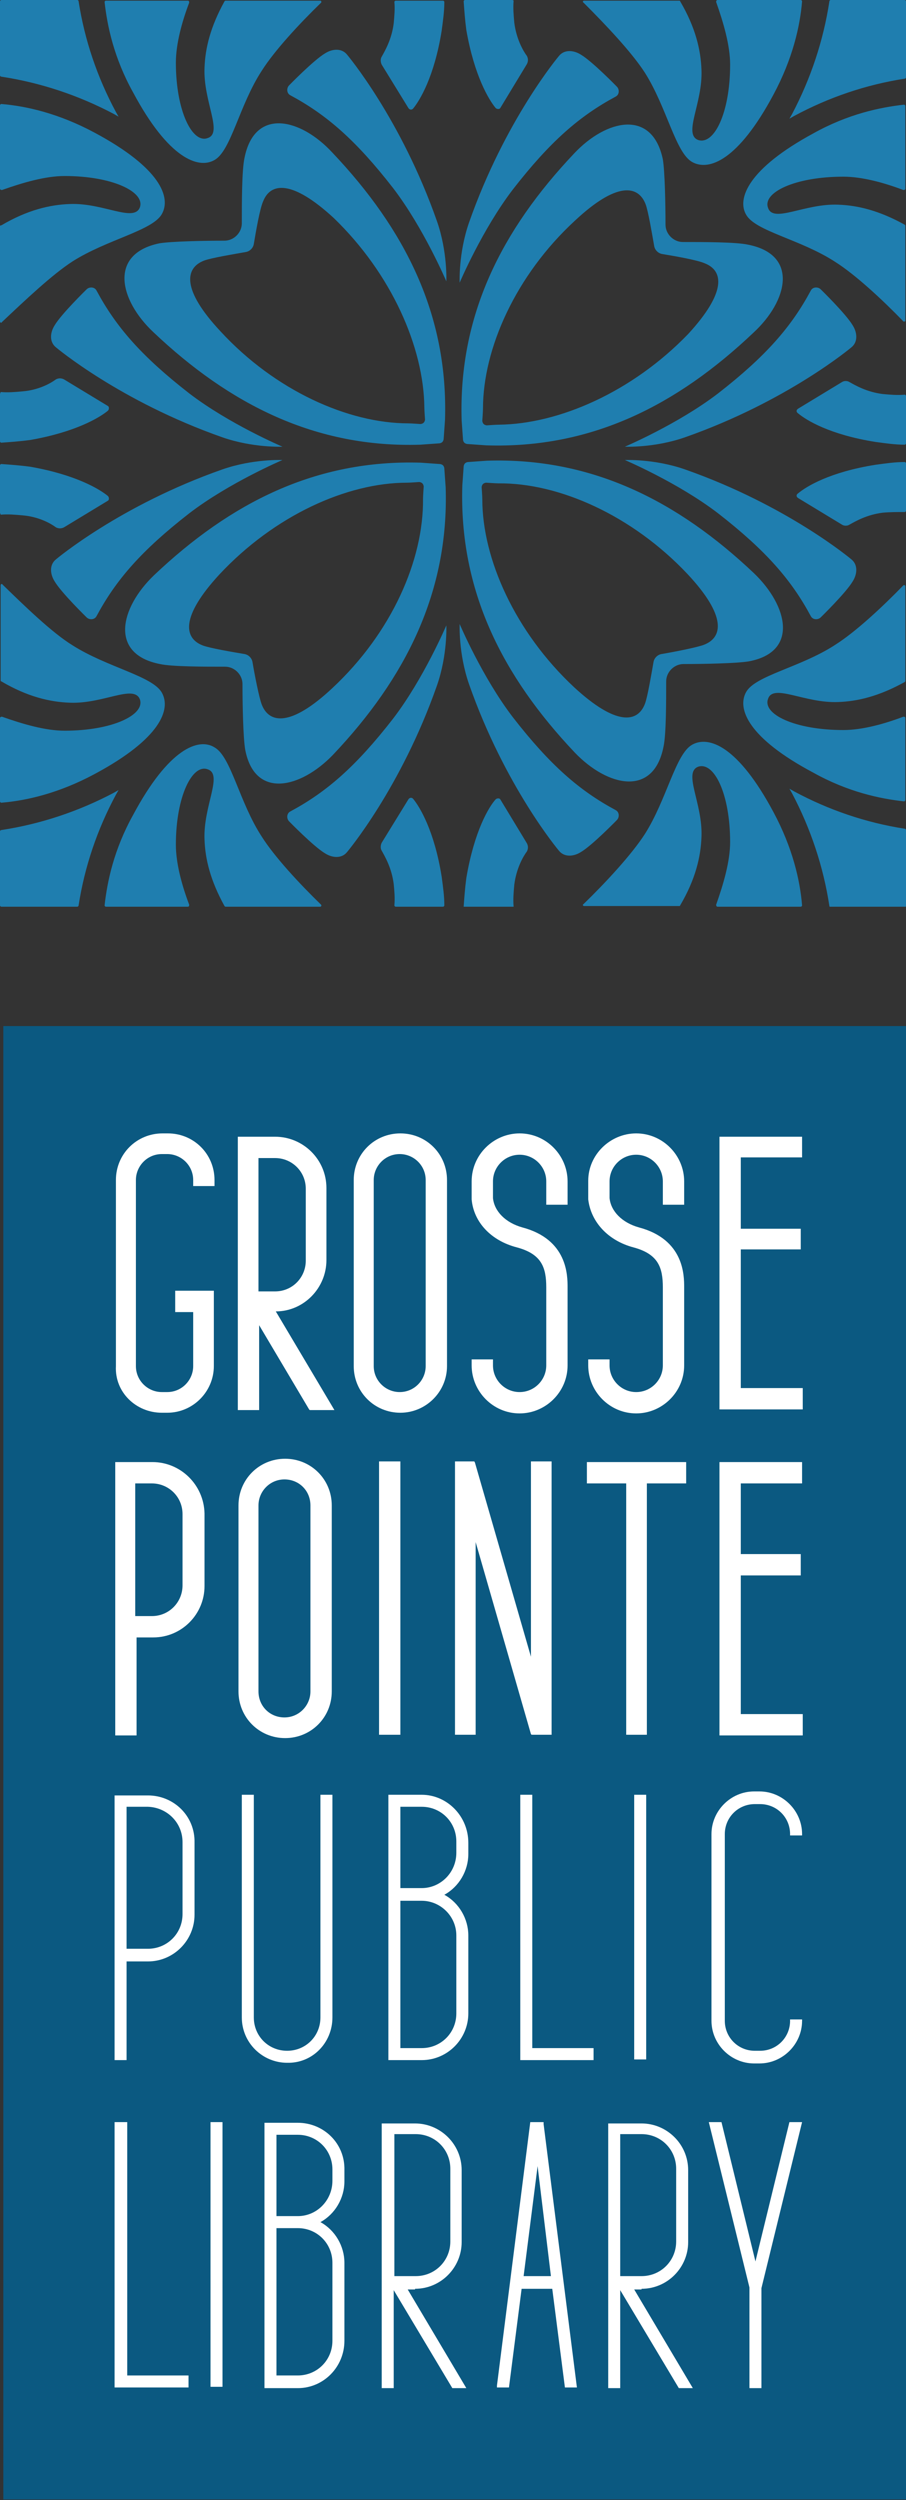 <?xml version="1.0" encoding="utf-8"?>
<!-- Generator: Adobe Illustrator 22.0.1, SVG Export Plug-In . SVG Version: 6.00 Build 0)  -->
<svg version="1.1" id="Layer_1" xmlns="http://www.w3.org/2000/svg" xmlns:xlink="http://www.w3.org/1999/xlink" x="0px" y="0px"
	 viewBox="0 0 136 375" style="enable-background:new 0 0 136 375;" xml:space="preserve">
<rect x="0" y="0" width="136" height="375" fill="#333333" stroke="none"/>
<style type="text/css">
	.st0{clip-path:url(#SVGID_2_);}
	.st1{clip-path:url(#SVGID_4_);fill:#0B5981;}
	.st2{clip-path:url(#SVGID_4_);}
	.st3{clip-path:url(#SVGID_6_);fill:#FFFFFF;}
	.st4{clip-path:url(#SVGID_6_);fill:#1F7EAF;}
	.st5{clip-path:url(#SVGID_8_);}
	.st6{clip-path:url(#SVGID_10_);fill:#1F7EAF;}
</style>
<g>
	<defs>
		<rect id="SVGID_1_" x="-2" y="147" width="142" height="232"/>
	</defs>
	<clipPath id="SVGID_2_">
		<use xlink:href="#SVGID_1_"  style="overflow:visible;"/>
	</clipPath>
	<g id="HEX_Vertical_1_" class="st0">
		<g>
			<defs>
				<rect id="SVGID_3_" x="0.5" y="1.5" width="136" height="373.4"/>
			</defs>
			<clipPath id="SVGID_4_">
				<use xlink:href="#SVGID_3_"  style="overflow:visible;"/>
			</clipPath>
			<rect x="0.5" y="153.9" class="st1" width="136" height="221"/>
			<g class="st2">
				<defs>
					<rect id="SVGID_5_" x="0.5" y="1.5" width="136" height="373.4"/>
				</defs>
				<clipPath id="SVGID_6_">
					<use xlink:href="#SVGID_5_"  style="overflow:visible;"/>
				</clipPath>
				<path class="st3" d="M24.3,211.9h0.8c3.9,0,7-3.2,7-7v-11.3h-5.8v3.2h2.7v8.1c0,2.1-1.7,3.9-3.9,3.9h-0.8
					c-2.1,0-3.9-1.7-3.9-3.9V177c0-2.1,1.7-3.9,3.9-3.9h0.8c2.1,0,3.9,1.7,3.9,3.9v0.9h3.2V177c0-3.9-3.1-7-7-7h-0.8
					c-3.9,0-7,3.1-7,7v27.9C17.2,208.8,20.4,211.9,24.3,211.9"/>
				<path class="st3" d="M67.1,204.9V177c0-3.9-3.1-7-7-7c-3.9,0-7,3.1-7,7v27.9c0,3.9,3.1,7,7,7C63.9,211.9,67.1,208.8,67.1,204.9
					 M63.9,204.9c0,2.1-1.7,3.9-3.9,3.9c-2.1,0-3.9-1.7-3.9-3.9V177c0-2.1,1.7-3.9,3.9-3.9c2.1,0,3.9,1.7,3.9,3.9V204.9z"/>
				<path class="st3" d="M42.8,260.7c3.9,0,7-3.1,7-7v-27.9c0-3.9-3.1-7-7-7c-3.9,0-7,3.1-7,7v27.9
					C35.8,257.6,38.9,260.7,42.8,260.7 M46.6,253.7c0,2.1-1.7,3.9-3.9,3.9s-3.9-1.7-3.9-3.9v-27.9c0-2.1,1.7-3.9,3.9-3.9
					s3.9,1.7,3.9,3.9V253.7z"/>
				<polygon class="st3" points="111.2,236.3 120.2,236.3 120.2,233.1 111.2,233.1 111.2,222.5 120.4,222.5 120.4,219.3 108,219.3 
					108,260.3 120.5,260.3 120.5,257.1 111.2,257.1 				"/>
				<polygon class="st3" points="111.2,208.2 111.2,187.4 120.2,187.4 120.2,184.3 111.2,184.3 111.2,173.6 120.4,173.6 
					120.4,170.5 108,170.5 108,211.4 120.5,211.4 120.5,208.2 				"/>
				<path class="st3" d="M77.6,187.1c3.7,1,4.4,3,4.4,6v11.7c0,2.2-1.8,4-4,4c-2.2,0-4-1.8-4-4v-0.9h-3.2v0.9c0,3.9,3.2,7.2,7.2,7.2
					c3.9,0,7.2-3.2,7.2-7.2v-11.7c0-1.8,0-7.2-6.8-9c-2.5-0.7-4.2-2.4-4.4-4.4c0-0.4,0-1.7,0-2.5c0-2.2,1.8-4,4-4c2.2,0,4,1.8,4,4
					v3.5h3.2v-3.5c0-3.9-3.2-7.2-7.2-7.2c-3.9,0-7.2,3.2-7.2,7.2c0,0.6,0,2.1,0,2.7C71.1,183.3,73.7,186.1,77.6,187.1"/>
				<path class="st3" d="M95.1,187.1c3.7,1,4.4,3,4.4,6v11.7c0,2.2-1.8,4-4,4c-2.2,0-4-1.8-4-4v-0.9h-3.2v0.9c0,3.9,3.2,7.2,7.2,7.2
					c3.9,0,7.2-3.2,7.2-7.2v-11.7c0-1.8,0-7.2-6.8-9c-2.5-0.7-4.2-2.4-4.4-4.4c0-0.4,0-1.7,0-2.5c0-2.2,1.8-4,4-4c2.2,0,4,1.8,4,4
					v3.5h3.2v-3.5c0-3.9-3.2-7.2-7.2-7.2c-3.9,0-7.2,3.2-7.2,7.1c0,0.6,0,2.1,0,2.8C88.7,183.3,91.3,186.1,95.1,187.1"/>
				<path class="st3" d="M38.8,198.6l7.6,12.8l0.1,0.1l3.7,0l-8.8-14.8c4.2,0,7.6-3.5,7.6-7.7v-10.8c0-4.3-3.5-7.7-7.7-7.7h-5.6v41
					h3.2V198.6z M38.8,173.7h2.5c2.5,0,4.6,2,4.6,4.6v10.8c0,2.5-2,4.6-4.6,4.6h-2.5V173.7z"/>
				<rect x="56.9" y="219.2" class="st3" width="3.2" height="41"/>
				<path class="st3" d="M22.9,219.3h-5.6v41h3.2v-14.7h2.5c4.3,0,7.7-3.5,7.7-7.7V227C30.6,222.7,27.1,219.3,22.9,219.3
					 M27.4,237.8c0,2.5-2,4.6-4.6,4.6h-2.5v-19.9h2.5c2.5,0,4.6,2,4.6,4.6V237.8z"/>
				<polygon class="st3" points="94,260.2 97.1,260.2 97.1,222.5 103,222.5 103,219.3 88.1,219.3 88.1,222.5 94,222.5 				"/>
				<polygon class="st3" points="79.8,260.2 82.8,260.2 82.8,219.2 79.7,219.2 79.7,248.5 71.3,219.4 71.2,219.2 68.3,219.2 
					68.3,260.2 71.4,260.2 71.4,231.3 79.7,260.1 				"/>
				<path class="st3" d="M63.3,269.2h-5V309h5c3.9,0,7-3.2,7-7v-11.7c0-2.5-1.4-4.9-3.6-6.1c2.2-1.2,3.6-3.6,3.6-6.1v-1.7
					C70.3,272.4,67.1,269.2,63.3,269.2 M68.5,290.3v11.7c0,2.9-2.3,5.2-5.2,5.2h-3.2v-22.1h3.2C66.1,285.1,68.5,287.4,68.5,290.3
					 M63.3,283.2h-3.2v-12.2h3.2c2.9,0,5.2,2.3,5.2,5.2v1.7C68.5,280.9,66.1,283.2,63.3,283.2"/>
				<polygon class="st3" points="79.9,269.2 78.1,269.2 78.1,309 89.1,309 89.1,307.2 79.9,307.2 				"/>
				<rect x="95.2" y="269.2" class="st3" width="1.8" height="39.7"/>
				<path class="st3" d="M22.2,269.3h-5V309h1.8v-14.8h3.2c3.9,0,7-3.2,7-7v-10.8C29.3,272.4,26.1,269.3,22.2,269.3 M27.4,276.3
					v10.8c0,2.9-2.3,5.2-5.2,5.2h-3.2v-21.3h3.2C25.1,271.1,27.4,273.4,27.4,276.3"/>
				<path class="st3" d="M49.9,302.6v-33.4h-1.8v33.4c0,2.8-2.2,5-5,5c-2.8,0-5-2.2-5-5v-33.4h-1.8v33.4c0,3.8,3.1,6.8,6.8,6.8
					C46.9,309.5,49.9,306.4,49.9,302.6"/>
				<path class="st3" d="M113.2,309.5h0.8c3.5,0,6.4-2.9,6.4-6.4v-0.2h-1.8v0.2c0,2.5-2,4.5-4.5,4.5h-0.8c-2.5,0-4.5-2-4.5-4.5v-28
					c0-2.5,2-4.5,4.5-4.5h0.8c2.5,0,4.5,2,4.5,4.5v0.2h1.8v-0.2c0-3.5-2.9-6.4-6.4-6.4h-0.8c-3.5,0-6.4,2.9-6.4,6.4v28
					C106.8,306.6,109.7,309.5,113.2,309.5"/>
				<polygon class="st3" points="19.1,318.3 17.2,318.3 17.2,358.1 28.3,358.1 28.3,356.3 19.1,356.3 				"/>
				<path class="st3" d="M44.7,318.4h-5v39.8h5c3.9,0,7-3.2,7-7.1v-11.7c0-2.5-1.4-4.9-3.6-6.1c2.2-1.2,3.6-3.6,3.6-6.1v-1.7
					C51.8,321.5,48.6,318.4,44.7,318.4 M49.9,339.4v11.7c0,2.9-2.3,5.2-5.2,5.2h-3.2v-22.1h3.2C47.6,334.2,49.9,336.5,49.9,339.4
					 M44.7,332.4h-3.2v-12.2h3.2c2.9,0,5.2,2.3,5.2,5.2v1.7C49.9,330,47.6,332.4,44.7,332.4"/>
				<rect x="31.6" y="318.3" class="st3" width="1.8" height="39.7"/>
				<path class="st3" d="M62.3,343.3c3.9,0,7-3.2,7-7v-10.8c0-3.9-3.2-7-7-7h-5v39.7h1.8v-14.7l8.8,14.7h2.1l-8.8-14.8H62.3z
					 M67.6,336.2c0,2.9-2.3,5.2-5.2,5.2h-3.2v-21.3h3.2c2.9,0,5.2,2.3,5.2,5.2V336.2z"/>
				<polygon class="st3" points="118.5,318.3 113.4,339.2 108.3,318.3 106.4,318.3 112.5,343.1 112.5,358.2 114.3,358.2 
					114.3,343.2 120.4,318.3 				"/>
				<path class="st3" d="M81.6,318.3h-2l-5,39.5l0,0.3h1.8l1.9-14.8h4.6l1.9,14.8h1.8l-5-39.5L81.6,318.3z M82.7,341.4h-4.1
					l2.1-16.5L82.7,341.4z"/>
				<path class="st3" d="M96.3,343.3c3.9,0,7-3.2,7-7v-10.8c0-3.9-3.2-7-7-7h-5v39.7h1.8v-14.7l8.8,14.7h2.1l-8.8-14.8H96.3z
					 M101.5,336.2c0,2.9-2.3,5.2-5.2,5.2h-3.2v-21.3h3.2c2.9,0,5.2,2.3,5.2,5.2V336.2z"/>
				<path class="st4" d="M37.2,25.2c-0.4,1.8-0.4,6.7-0.4,9.8c0,1.4-1.2,2.6-2.6,2.6c-3.1,0-8,0.1-9.8,0.4c-7.6,1.6-6,8.5-0.9,13.3
					C35,62.2,47.8,68.7,63.6,68.2l2.8-0.2c0.2,0,0.4-0.1,0.5-0.2c0,0,0,0,0,0c0,0,0,0,0,0v0c0.1-0.1,0.2-0.3,0.2-0.5l0.2-2.8
					c0.5-15.8-6-28.6-16.9-40.1C45.6,19.2,38.7,17.6,37.2,25.2 M64.2,62.5c0,0.5,0.1,1.8,0.1,1.8c0,0.2-0.1,0.4-0.2,0.5
					c-0.1,0.1-0.3,0.2-0.5,0.2c0,0-1.4-0.1-1.8-0.1c-9,0-20-4.9-28.2-13.8c-5.9-6.3-5.3-9.5-2.5-10.6c1-0.4,4.6-1,6.3-1.3
					c0.6-0.1,1.1-0.6,1.2-1.2c0.3-1.8,0.9-5.3,1.4-6.4c1.1-2.8,4.3-3.3,10.6,2.5C59.3,42.6,64.1,53.6,64.2,62.5"/>
				<path class="st4" d="M67.5,43.7c0,0-3.4-8-8-14c-5.6-7.2-10-11-15.4-13.9c-0.6-0.3-0.6-1.1-0.2-1.5c0,0,3.7-3.8,5.4-4.8
					c1.1-0.7,2.5-0.8,3.3,0.2c0,0,8,9.6,13.5,25C67.7,39.3,67.5,43.7,67.5,43.7"/>
				<path class="st4" d="M42.9,68.5c0,0-8-3.4-14-8c-7.2-5.6-11-10-13.9-15.4c-0.3-0.6-1.1-0.6-1.5-0.2c0,0-3.8,3.7-4.8,5.4
					c-0.7,1.1-0.8,2.5,0.2,3.3c0,0,9.6,8,25,13.5C38.5,68.7,42.9,68.5,42.9,68.5"/>
				<path class="st4" d="M18.3,19l-0.4-0.7c-2.8-5.2-4.7-10.8-5.6-16.6c0-0.1-0.1-0.2-0.2-0.2H0.7c-0.1,0-0.2,0.1-0.2,0.2v11.1
					c0,0.1,0.1,0.2,0.2,0.2c5.9,0.9,11.6,2.8,16.8,5.6L18.3,19z"/>
				<path class="st4" d="M32.7,25.5c2.5-1.4,3.7-8.2,7.1-13.4c1.9-3,5.6-7,8.9-10.2c0.1-0.1,0-0.3-0.1-0.3H34.4
					c-0.1,0-0.1,0-0.2,0.1c-2.1,3.8-2.9,7-3,10c-0.2,5,2.8,9.7,0.5,10.5c-2.3,0.9-4.7-4-4.7-11.3c0-2.8,0.9-6.1,2-9
					c0-0.1,0-0.3-0.2-0.3H16.5c-0.1,0-0.2,0.1-0.2,0.2c0.4,3.6,1.4,8.4,4.3,13.6C25.8,25.2,30.3,26.9,32.7,25.5"/>
				<path class="st4" d="M59.6,5c-0.3,2.4-1.3,4.1-1.8,5c-0.2,0.3-0.2,0.8,0,1.2l4,6.5c0.2,0.3,0.5,0.3,0.7,0
					c1-1.2,3.2-4.7,4.3-11.7c0.2-1.5,0.4-2.9,0.4-4.3c0-0.1-0.1-0.2-0.2-0.2H60c-0.1,0-0.2,0.1-0.2,0.2C59.8,2.8,59.7,3.9,59.6,5"/>
				<path class="st4" d="M16.7,63.1c0.2-0.2,0.2-0.6,0-0.7l-6.5-4c-0.4-0.2-0.8-0.2-1.2,0C8.1,59,6.3,60,4,60.2
					c-1.1,0.1-2.2,0.2-3.3,0.1c-0.1,0-0.2,0.1-0.2,0.2v7.1c0,0.1,0.1,0.2,0.2,0.2c1.4-0.1,2.8-0.2,4.3-0.4
					C11.9,66.3,15.5,64.1,16.7,63.1"/>
				<path class="st4" d="M11.4,40.7c5.2-3.3,12-4.6,13.4-7.1s-0.2-6.9-10.1-12.2c-5.4-2.9-10.3-4-14-4.3c-0.1,0-0.2,0.1-0.2,0.2
					v12.5c0,0.1,0.1,0.2,0.3,0.2c3.1-1.1,6.5-2.1,9.4-2.1c7.2,0,12.1,2.4,11.3,4.7c-0.9,2.3-5.5-0.7-10.5-0.5
					c-3,0.1-6.4,0.9-10.3,3.2c-0.1,0-0.1,0.1-0.1,0.2v14.3c0,0.2,0.2,0.3,0.3,0.1C4.2,46.6,8.3,42.7,11.4,40.7"/>
				<path class="st4" d="M112.8,38.2c-1.8-0.4-6.7-0.4-9.8-0.4c-1.4,0-2.6-1.2-2.6-2.6c0-3.1-0.1-8-0.4-9.8c-1.6-7.6-8.5-6-13.3-0.9
					C75.7,36,69.3,48.8,69.8,64.6l0.2,2.8c0,0.2,0.1,0.4,0.2,0.5c0,0,0,0,0,0c0,0,0,0,0,0v0c0.1,0.1,0.3,0.2,0.5,0.2l2.8,0.2
					c15.8,0.5,28.6-6,40.1-16.9C118.8,46.6,120.4,39.7,112.8,38.2 M75.4,65.2c-0.5,0-1.8,0.1-1.8,0.1c-0.2,0-0.4-0.1-0.5-0.2
					c-0.1-0.1-0.2-0.3-0.2-0.5c0,0,0.1-1.4,0.1-1.8c0-9,4.9-20,13.8-28.2c6.3-5.9,9.5-5.3,10.6-2.5c0.4,1,1,4.6,1.3,6.3
					c0.1,0.6,0.6,1.1,1.2,1.2c1.8,0.3,5.3,0.9,6.4,1.4c2.8,1.1,3.3,4.3-2.5,10.6C95.4,60.2,84.4,65.1,75.4,65.2"/>
				<path class="st4" d="M94.3,68.5c0,0,8-3.4,14-8c7.2-5.6,11-10,13.9-15.4c0.3-0.6,1.1-0.6,1.5-0.2c0,0,3.8,3.7,4.8,5.4
					c0.7,1.1,0.8,2.5-0.2,3.3c0,0-9.6,8.1-25,13.5C98.7,68.7,94.3,68.5,94.3,68.5"/>
				<path class="st4" d="M69.5,43.9c0,0,3.4-8,8-14c5.6-7.2,10-11,15.4-13.9c0.6-0.3,0.6-1.1,0.2-1.5c0,0-3.7-3.8-5.4-4.8
					c-1.1-0.7-2.5-0.8-3.3,0.2c0,0-8.1,9.6-13.5,25C69.3,39.5,69.5,43.9,69.5,43.9"/>
				<path class="st4" d="M119,19.3l0.7-0.4c5.2-2.8,10.8-4.7,16.6-5.6c0.1,0,0.2-0.1,0.2-0.2V1.7c0-0.1-0.1-0.2-0.2-0.2h-11.1
					c-0.1,0-0.2,0.1-0.2,0.2c-0.9,5.9-2.8,11.6-5.6,16.9L119,19.3z"/>
				<path class="st4" d="M112.5,33.7c1.4,2.5,8.2,3.7,13.4,7.1c3,1.9,7,5.6,10.2,8.9c0.1,0.1,0.3,0,0.3-0.1V35.4
					c0-0.1,0-0.1-0.1-0.2c-3.8-2.1-7-2.9-10-3c-5-0.2-9.6,2.8-10.5,0.5c-0.9-2.3,4-4.7,11.3-4.7c2.8,0,6.1,0.9,9,2
					c0.1,0,0.3,0,0.3-0.2V17.4c0-0.1-0.1-0.2-0.2-0.2c-3.6,0.4-8.4,1.4-13.6,4.3C112.7,26.8,111.1,31.3,112.5,33.7"/>
				<path class="st4" d="M133,60.6c-2.4-0.3-4.1-1.3-5-1.8c-0.3-0.2-0.8-0.2-1.1,0l-6.5,4c-0.3,0.2-0.3,0.5,0,0.7
					c1.2,1,4.7,3.2,11.7,4.3c1.5,0.2,2.9,0.4,4.3,0.4c0.1,0,0.2-0.1,0.2-0.2V61c0-0.1-0.1-0.2-0.2-0.2
					C135.2,60.8,134.1,60.7,133,60.6"/>
				<path class="st4" d="M74.9,17.7c0.2,0.2,0.6,0.2,0.7-0.1l4-6.5c0.2-0.4,0.2-0.8,0-1.2C79,9.1,78,7.3,77.7,5
					c-0.1-1.1-0.2-2.2-0.1-3.3c0-0.1-0.1-0.2-0.2-0.2h-7.1c-0.1,0-0.2,0.1-0.2,0.2c0.1,1.4,0.2,2.8,0.4,4.3
					C71.7,12.9,73.9,16.5,74.9,17.7"/>
				<path class="st4" d="M97.3,12.4c3.3,5.2,4.6,12,7.1,13.4c2.5,1.4,6.9-0.2,12.2-10.1c2.9-5.4,4-10.3,4.3-14
					c0-0.1-0.1-0.2-0.2-0.2h-12.5c-0.1,0-0.2,0.1-0.2,0.3c1.1,3.1,2.1,6.5,2.1,9.4c0,7.2-2.4,12.1-4.7,11.3s0.7-5.5,0.5-10.5
					c-0.1-3-0.9-6.4-3.2-10.3c0-0.1-0.1-0.1-0.2-0.1H88.2c-0.2,0-0.3,0.2-0.1,0.3C91.4,5.2,95.3,9.3,97.3,12.4"/>
				<path class="st4" d="M50.5,114.7c10.9-11.5,17.4-24.4,16.9-40.1l-0.2-2.8c0-0.2-0.1-0.4-0.2-0.5c0,0,0,0,0,0c0,0,0,0,0,0
					c-0.1-0.1-0.3-0.2-0.5-0.2l-2.8-0.2c-15.7-0.5-28.6,6-40.1,16.9c-5.1,4.9-6.7,11.8,0.9,13.3c1.8,0.4,6.7,0.4,9.8,0.4
					c1.4,0,2.6,1.2,2.6,2.6c0,3.1,0.1,8,0.4,9.8C38.7,121.4,45.6,119.8,50.5,114.7 M50.4,104.7c-6.3,5.9-9.5,5.3-10.6,2.5
					c-0.4-1-1.1-4.6-1.4-6.4c-0.1-0.6-0.6-1.1-1.2-1.2c-1.8-0.3-5.3-0.9-6.3-1.3c-2.8-1.1-3.3-4.3,2.5-10.6
					C41.8,78.9,52.7,74,61.7,74c0.5,0,1.8-0.1,1.8-0.1c0.2,0,0.4,0.1,0.5,0.2c0.1,0.1,0.2,0.3,0.2,0.5c0,0-0.1,1.4-0.1,1.8
					C64.1,85.4,59.3,96.4,50.4,104.7"/>
				<path class="st4" d="M67.5,95.3c0,0-3.4,8-8,14c-5.6,7.2-10,11-15.4,13.9c-0.6,0.3-0.6,1.1-0.2,1.5c0,0,3.7,3.8,5.4,4.8
					c1.1,0.7,2.5,0.8,3.3-0.2c0,0,8-9.6,13.5-25C67.7,99.7,67.5,95.3,67.5,95.3"/>
				<path class="st4" d="M42.9,70.5c0,0-8,3.4-14,8c-7.2,5.6-11,10-13.9,15.4c-0.3,0.6-1.1,0.6-1.5,0.2c0,0-3.8-3.7-4.8-5.4
					c-0.7-1.1-0.8-2.5,0.2-3.3c0,0,9.6-8.1,25-13.5C38.5,70.3,42.9,70.5,42.9,70.5"/>
				<path class="st4" d="M18.3,120l-0.4,0.7c-2.8,5.2-4.7,10.8-5.6,16.6c0,0.1-0.1,0.2-0.2,0.2H0.7c-0.1,0-0.2-0.1-0.2-0.2v-11.1
					c0-0.1,0.1-0.2,0.2-0.2c5.9-0.9,11.6-2.8,16.8-5.6L18.3,120z"/>
				<path class="st4" d="M32.7,113.5c2.5,1.4,3.7,8.2,7.1,13.4c1.9,3,5.6,7,8.9,10.2c0.1,0.1,0,0.3-0.1,0.3H34.4
					c-0.1,0-0.1,0-0.2-0.1c-2.1-3.8-2.9-7-3-10c-0.2-5,2.8-9.6,0.5-10.5c-2.3-0.9-4.7,4-4.7,11.3c0,2.8,0.9,6.1,2,9
					c0,0.1,0,0.3-0.2,0.3H16.5c-0.1,0-0.2-0.1-0.2-0.2c0.4-3.6,1.4-8.4,4.3-13.6C25.8,113.8,30.3,112.1,32.7,113.5"/>
				<path class="st4" d="M59.6,134c-0.3-2.4-1.3-4.1-1.8-5c-0.2-0.3-0.2-0.8,0-1.2l4-6.5c0.2-0.3,0.5-0.3,0.7-0.1
					c1,1.2,3.2,4.8,4.3,11.7c0.2,1.5,0.4,2.9,0.4,4.3c0,0.1-0.1,0.2-0.2,0.2H60c-0.1,0-0.2-0.1-0.2-0.2
					C59.8,136.2,59.7,135.1,59.6,134"/>
				<path class="st4" d="M16.7,75.9c0.2,0.2,0.2,0.6,0,0.7l-6.5,4c-0.4,0.2-0.8,0.2-1.2,0C8.1,80,6.3,79,4,78.8
					c-1.1-0.1-2.2-0.2-3.3-0.1c-0.1,0-0.2-0.1-0.2-0.2v-7.1c0-0.1,0.1-0.2,0.2-0.2c1.4,0.1,2.8,0.2,4.3,0.4
					C11.9,72.7,15.5,74.9,16.7,75.9"/>
				<path class="st4" d="M11.4,98.3c5.2,3.3,12,4.6,13.4,7.1c1.4,2.5-0.2,6.9-10.1,12.2c-5.4,2.9-10.3,4-14,4.3
					c-0.1,0-0.2-0.1-0.2-0.2v-12.5c0-0.1,0.1-0.2,0.3-0.2c3.1,1.1,6.5,2.1,9.4,2.1c7.2,0,12.1-2.4,11.3-4.7
					c-0.9-2.3-5.5,0.7-10.5,0.5c-3-0.1-6.4-0.9-10.3-3.2c-0.1,0-0.1-0.1-0.1-0.2V89.2c0-0.2,0.2-0.3,0.3-0.1
					C4.2,92.4,8.3,96.3,11.4,98.3"/>
				<path class="st4" d="M113.7,87.5c-11.5-10.9-24.4-17.4-40.1-16.9l-2.8,0.2c-0.2,0-0.4,0.1-0.5,0.2v0c0,0,0,0,0,0c0,0,0,0,0,0v0
					c-0.1,0.1-0.2,0.3-0.2,0.5l-0.2,2.8c-0.5,15.8,6,28.6,16.9,40.1c4.9,5.1,11.8,6.7,13.3-0.9c0.4-1.8,0.4-6.7,0.4-9.8
					c0-1.4,1.2-2.6,2.6-2.6c3.1,0,8-0.1,9.8-0.4C120.4,99.3,118.8,92.4,113.7,87.5 M103.7,87.6c5.9,6.3,5.3,9.5,2.5,10.6
					c-1,0.4-4.6,1.1-6.4,1.4c-0.6,0.1-1.1,0.6-1.2,1.2c-0.3,1.7-0.9,5.3-1.3,6.3c-1.1,2.8-4.3,3.3-10.6-2.5
					C77.9,96.3,73,85.3,73,76.3c0-0.5-0.1-1.8-0.1-1.8c0-0.2,0.1-0.4,0.2-0.5c0.1-0.1,0.3-0.2,0.5-0.2c0,0,1.4,0.1,1.8,0.1
					C84.4,73.9,95.4,78.8,103.7,87.6"/>
				<path class="st4" d="M94.3,70.5c0,0,8,3.4,14,8c7.2,5.6,11,10,13.9,15.4c0.3,0.6,1.1,0.6,1.5,0.2c0,0,3.8-3.7,4.8-5.4
					c0.7-1.1,0.8-2.5-0.2-3.3c0,0-9.6-8.1-25-13.5C98.7,70.3,94.3,70.5,94.3,70.5"/>
				<path class="st4" d="M69.5,95.1c0,0,3.4,8,8,14c5.6,7.2,10,11,15.4,13.9c0.6,0.3,0.6,1.1,0.2,1.5c0,0-3.7,3.8-5.4,4.8
					c-1.1,0.7-2.5,0.8-3.3-0.2c0,0-8.1-9.6-13.5-25C69.3,99.5,69.5,95.1,69.5,95.1"/>
				<path class="st4" d="M119,119.7l0.7,0.4c5.2,2.8,10.8,4.7,16.6,5.6c0.1,0,0.2,0.1,0.2,0.2v11.4c0,0.1-0.1,0.2-0.2,0.2h-11.1
					c-0.1,0-0.2-0.1-0.2-0.2c-0.9-5.9-2.8-11.6-5.6-16.8L119,119.7z"/>
				<path class="st4" d="M112.5,105.3c1.4-2.5,8.2-3.7,13.4-7.1c3-1.9,7-5.6,10.2-8.9c0.1-0.1,0.3,0,0.3,0.1v14.2
					c0,0.1,0,0.1-0.1,0.2c-3.8,2.1-7,2.9-10,3c-5,0.2-9.6-2.8-10.5-0.5c-0.9,2.3,4,4.7,11.3,4.7c2.8,0,6.1-0.9,9-2
					c0.1,0,0.3,0,0.3,0.2v12.3c0,0.1-0.1,0.2-0.2,0.2c-3.6-0.4-8.4-1.4-13.6-4.3C112.7,112.2,111.1,107.7,112.5,105.3"/>
				<path class="st4" d="M133,78.4c-2.4,0.3-4.1,1.3-5,1.8c-0.3,0.2-0.8,0.2-1.1,0l-6.5-4c-0.3-0.2-0.3-0.5,0-0.7
					c1.2-1,4.7-3.2,11.7-4.3c1.5-0.2,2.9-0.4,4.3-0.4c0.1,0,0.2,0.1,0.2,0.2V78c0,0.1-0.1,0.2-0.2,0.2
					C135.2,78.2,134.1,78.3,133,78.4"/>
				<path class="st4" d="M74.9,121.3c0.2-0.2,0.6-0.2,0.7,0l4,6.5c0.2,0.4,0.2,0.8,0,1.2c-0.6,0.8-1.6,2.6-1.9,5
					c-0.1,1.1-0.2,2.2-0.1,3.3c0,0.1-0.1,0.2-0.2,0.2h-7.1c-0.1,0-0.2-0.1-0.2-0.2c0.1-1.4,0.2-2.8,0.4-4.3
					C71.7,126.1,73.9,122.5,74.9,121.3"/>
				<path class="st4" d="M97.3,126.6c3.3-5.2,4.6-12,7.1-13.4c2.5-1.4,6.9,0.2,12.2,10.1c2.9,5.4,4,10.3,4.3,14
					c0,0.1-0.1,0.2-0.2,0.2h-12.5c-0.1,0-0.2-0.1-0.2-0.3c1.1-3.1,2.1-6.5,2.1-9.4c0-7.2-2.4-12.1-4.7-11.3
					c-2.3,0.9,0.7,5.5,0.5,10.5c-0.1,3-0.9,6.4-3.2,10.3c0,0.1-0.1,0.1-0.2,0.1H88.2c-0.2,0-0.3-0.2-0.1-0.3
					C91.4,133.8,95.3,129.7,97.3,126.6"/>
			</g>
		</g>
	</g>
</g>
<g id="HEX_Stamp_1_">
	<g>
		<defs>
			<rect id="SVGID_7_" width="136" height="136"/>
		</defs>
		<clipPath id="SVGID_8_">
			<use xlink:href="#SVGID_7_"  style="overflow:visible;"/>
		</clipPath>
		<g class="st5">
			<defs>
				<rect id="SVGID_9_" width="136" height="136"/>
			</defs>
			<clipPath id="SVGID_10_">
				<use xlink:href="#SVGID_9_"  style="overflow:visible;"/>
			</clipPath>
			<path class="st6" d="M36.7,23.7c-0.4,1.8-0.4,6.8-0.4,9.8c0,1.4-1.2,2.6-2.6,2.6c-3.1,0-8,0.1-9.8,0.4c-7.6,1.6-6,8.5-0.9,13.3
				c11.5,10.9,24.4,17.4,40.1,16.9l2.8-0.2c0.2,0,0.4-0.1,0.5-0.2c0,0,0,0,0,0c0,0,0,0,0,0l0,0c0.1-0.1,0.2-0.3,0.2-0.5l0.2-2.8
				c0.5-15.8-6-28.6-16.9-40.1C45.1,17.7,38.2,16.1,36.7,23.7 M63.7,61.1c0,0.5,0.1,1.8,0.1,1.8c0,0.2-0.1,0.4-0.2,0.5
				c-0.1,0.1-0.3,0.2-0.5,0.2c0,0-1.4-0.1-1.8-0.1c-9,0-20-4.9-28.2-13.8c-5.9-6.3-5.3-9.5-2.5-10.6c1-0.4,4.6-1,6.3-1.3
				c0.6-0.1,1.1-0.6,1.2-1.2c0.3-1.8,0.9-5.3,1.4-6.4c1.1-2.8,4.3-3.3,10.6,2.5C58.8,41.1,63.6,52.1,63.7,61.1"/>
			<path class="st6" d="M67,42.2c0,0-3.4-8-8-14c-5.6-7.2-10-11-15.4-13.9c-0.6-0.3-0.6-1.1-0.2-1.5c0,0,3.7-3.8,5.4-4.8
				c1.1-0.7,2.5-0.8,3.3,0.2c0,0,8.1,9.6,13.5,25C67.2,37.8,67,42.2,67,42.2"/>
			<path class="st6" d="M42.4,67c0,0-8-3.4-14-8c-7.2-5.6-11-10-13.9-15.4c-0.3-0.6-1.1-0.6-1.5-0.2c0,0-3.8,3.7-4.8,5.4
				c-0.7,1.1-0.8,2.5,0.2,3.3c0,0,9.6,8.1,25,13.5C38,67.2,42.4,67,42.4,67"/>
			<path class="st6" d="M17.8,17.5l-0.4-0.7C14.6,11.6,12.7,6,11.8,0.2c0-0.1-0.1-0.2-0.2-0.2H0.2C0.1,0,0,0.1,0,0.2v11.1
				c0,0.1,0.1,0.2,0.2,0.2c5.9,0.9,11.6,2.8,16.9,5.6L17.8,17.5z"/>
			<path class="st6" d="M32.2,24c2.5-1.4,3.7-8.2,7.1-13.4c1.9-3,5.6-7,8.9-10.2c0.1-0.1,0-0.3-0.1-0.3H33.9c-0.1,0-0.1,0-0.2,0.1
				c-2.1,3.8-2.9,7-3,10c-0.2,5,2.8,9.7,0.5,10.5c-2.3,0.9-4.8-4-4.8-11.3c0-2.8,0.9-6.1,2-9c0-0.1,0-0.3-0.2-0.3H15.9
				c-0.1,0-0.2,0.1-0.2,0.2c0.4,3.6,1.4,8.4,4.3,13.6C25.3,23.8,29.8,25.4,32.2,24"/>
			<path class="st6" d="M59.1,3.5c-0.3,2.4-1.3,4.1-1.8,5c-0.2,0.3-0.2,0.8,0,1.2l4,6.5c0.2,0.3,0.5,0.3,0.7,0.1
				c1-1.2,3.2-4.8,4.3-11.7c0.2-1.5,0.4-2.9,0.4-4.3c0-0.1-0.1-0.2-0.2-0.2h-7.1c-0.1,0-0.2,0.1-0.2,0.2C59.3,1.3,59.2,2.4,59.1,3.5
				"/>
			<path class="st6" d="M16.2,61.6c0.2-0.2,0.2-0.6,0-0.7l-6.6-4c-0.4-0.2-0.8-0.2-1.2,0c-0.8,0.6-2.6,1.6-5,1.8
				c-1.1,0.1-2.2,0.2-3.3,0.1C0.1,58.9,0,59,0,59.1v7.1c0,0.1,0.1,0.2,0.2,0.2C1.6,66.3,3,66.2,4.5,66C11.4,64.8,15,62.6,16.2,61.6"
				/>
			<path class="st6" d="M10.9,39.2c5.2-3.3,12-4.6,13.4-7.1c1.4-2.5-0.2-6.9-10.1-12.2c-5.4-2.9-10.3-4-14-4.3
				c-0.1,0-0.2,0.1-0.2,0.2v12.5c0,0.1,0.1,0.2,0.3,0.2c3.1-1.1,6.5-2.1,9.4-2.1c7.2,0,12.1,2.4,11.3,4.7c-0.9,2.3-5.5-0.7-10.5-0.5
				c-3,0.1-6.4,0.9-10.3,3.2C0,33.8,0,33.9,0,33.9v14.3c0,0.2,0.2,0.3,0.3,0.1C3.7,45.1,7.8,41.2,10.9,39.2"/>
			<path class="st6" d="M112.3,36.7c-1.8-0.4-6.7-0.4-9.8-0.4c-1.4,0-2.6-1.2-2.6-2.6c0-3.1-0.1-8-0.4-9.8c-1.6-7.6-8.5-6-13.3-0.9
				C75.3,34.5,68.8,47.3,69.3,63.1l0.2,2.8c0,0.2,0.1,0.4,0.2,0.5v0c0,0,0,0,0,0c0,0,0,0,0,0v0c0.1,0.1,0.3,0.2,0.5,0.2l2.8,0.2
				c15.8,0.5,28.6-6,40.1-16.9C118.3,45.1,119.9,38.2,112.3,36.7 M74.9,63.7c-0.5,0-1.8,0.1-1.8,0.1c-0.2,0-0.4-0.1-0.5-0.2
				c-0.1-0.1-0.2-0.3-0.2-0.5c0,0,0.1-1.4,0.1-1.8c0-9,4.9-20,13.8-28.2c6.3-5.9,9.5-5.3,10.6-2.5c0.4,1,1,4.6,1.3,6.3
				c0.1,0.6,0.6,1.1,1.2,1.2c1.8,0.3,5.3,0.9,6.4,1.4c2.8,1.1,3.3,4.3-2.5,10.6C94.9,58.8,83.9,63.6,74.9,63.7"/>
			<path class="st6" d="M93.8,67c0,0,8-3.4,14-8c7.2-5.6,11-10,13.9-15.4c0.3-0.6,1.1-0.6,1.5-0.2c0,0,3.8,3.7,4.8,5.4
				c0.7,1.1,0.8,2.5-0.2,3.3c0,0-9.6,8.1-25,13.5C98.2,67.2,93.8,67,93.8,67"/>
			<path class="st6" d="M69,42.4c0,0,3.4-8,8-14c5.6-7.2,10-11,15.4-13.9c0.6-0.3,0.6-1.1,0.2-1.5c0,0-3.7-3.8-5.4-4.8
				c-1.1-0.7-2.5-0.8-3.3,0.2c0,0-8.1,9.6-13.5,25C68.8,38,69,42.4,69,42.4"/>
			<path class="st6" d="M118.5,17.8l0.7-0.4c5.2-2.8,10.8-4.7,16.6-5.6c0.1,0,0.2-0.1,0.2-0.2V0.2c0-0.1-0.1-0.2-0.2-0.2h-11.1
				c-0.1,0-0.2,0.1-0.2,0.2c-0.9,5.9-2.8,11.6-5.6,16.9L118.5,17.8z"/>
			<path class="st6" d="M112,32.2c1.4,2.5,8.2,3.7,13.4,7.1c3,1.9,7,5.6,10.2,8.9c0.1,0.1,0.3,0,0.3-0.1V33.9c0-0.1,0-0.1-0.1-0.2
				c-3.8-2.1-7-2.9-10-3c-5-0.2-9.7,2.8-10.5,0.5c-0.9-2.3,4-4.7,11.3-4.7c2.8,0,6.1,0.9,9,2c0.1,0,0.3,0,0.3-0.2V15.9
				c0-0.1-0.1-0.2-0.2-0.2c-3.6,0.4-8.4,1.4-13.6,4.3C112.3,25.3,110.6,29.8,112,32.2"/>
			<path class="st6" d="M132.5,59.1c-2.4-0.3-4.1-1.3-5-1.8c-0.3-0.2-0.8-0.2-1.1,0l-6.6,4c-0.3,0.2-0.3,0.5,0,0.7
				c1.2,1,4.7,3.2,11.7,4.3c1.5,0.2,2.9,0.4,4.3,0.4c0.1,0,0.2-0.1,0.2-0.2v-7.1c0-0.1-0.1-0.2-0.2-0.2
				C134.7,59.3,133.6,59.2,132.5,59.1"/>
			<path class="st6" d="M74.4,16.2c0.2,0.2,0.6,0.2,0.7,0l4-6.6c0.2-0.4,0.2-0.8,0-1.2c-0.6-0.8-1.6-2.6-1.9-5
				c-0.1-1.1-0.2-2.2-0.1-3.3C77.1,0.1,77,0,76.9,0h-7.1c-0.1,0-0.2,0.1-0.2,0.2C69.7,1.6,69.8,3,70,4.5
				C71.2,11.4,73.4,15,74.4,16.2"/>
			<path class="st6" d="M96.8,10.9c3.3,5.2,4.6,12,7.1,13.4c2.5,1.4,6.9-0.2,12.2-10.1c2.9-5.4,4-10.3,4.3-14c0-0.1-0.1-0.2-0.2-0.2
				h-12.5c-0.1,0-0.2,0.1-0.2,0.3c1.1,3.1,2.1,6.5,2.1,9.4c0,7.2-2.4,12.1-4.8,11.3c-2.3-0.9,0.7-5.5,0.5-10.5
				c-0.1-3-0.9-6.4-3.2-10.3c0-0.1-0.1-0.1-0.2-0.1H87.7c-0.2,0-0.3,0.2-0.1,0.3C90.9,3.7,94.8,7.8,96.8,10.9"/>
			<path class="st6" d="M50,113.2c10.9-11.5,17.4-24.4,16.9-40.1l-0.2-2.8c0-0.2-0.1-0.4-0.2-0.5l0,0c0,0,0,0,0,0c0,0,0,0,0,0v0
				c-0.1-0.1-0.3-0.2-0.5-0.2l-2.8-0.2c-15.8-0.5-28.6,6-40.1,16.9c-5.1,4.9-6.7,11.8,0.9,13.3c1.8,0.4,6.7,0.4,9.8,0.4
				c1.4,0,2.6,1.2,2.6,2.6c0,3.1,0.1,8,0.4,9.8C38.2,119.9,45.1,118.3,50,113.2 M49.9,103.2c-6.3,5.9-9.5,5.3-10.6,2.5
				c-0.4-1-1.1-4.6-1.4-6.4c-0.1-0.6-0.6-1.1-1.2-1.2c-1.8-0.3-5.3-0.9-6.3-1.3c-2.8-1.1-3.3-4.3,2.5-10.6
				c8.3-8.9,19.2-13.8,28.2-13.8c0.5,0,1.8-0.1,1.8-0.1c0.2,0,0.4,0.1,0.5,0.2c0.1,0.1,0.2,0.3,0.2,0.5c0,0-0.1,1.4-0.1,1.8
				C63.6,84,58.8,94.9,49.9,103.2"/>
			<path class="st6" d="M67,93.8c0,0-3.4,8-8,14c-5.6,7.2-10,11-15.4,13.9c-0.6,0.3-0.6,1.1-0.2,1.5c0,0,3.7,3.8,5.4,4.8
				c1.1,0.7,2.5,0.8,3.3-0.2c0,0,8.1-9.6,13.5-25C67.2,98.2,67,93.8,67,93.8"/>
			<path class="st6" d="M42.4,69c0,0-8,3.4-14,8c-7.2,5.6-11,10-13.9,15.4c-0.3,0.6-1.1,0.6-1.5,0.2c0,0-3.8-3.7-4.8-5.4
				c-0.7-1.1-0.8-2.5,0.2-3.3c0,0,9.6-8.1,25-13.5C38,68.8,42.4,69,42.4,69"/>
			<path class="st6" d="M17.8,118.5l-0.4,0.7c-2.8,5.2-4.7,10.8-5.6,16.6c0,0.1-0.1,0.2-0.2,0.2H0.2c-0.1,0-0.2-0.1-0.2-0.2v-11.1
				c0-0.1,0.1-0.2,0.2-0.2c5.9-0.9,11.6-2.8,16.9-5.6L17.8,118.5z"/>
			<path class="st6" d="M32.2,112.1c2.5,1.4,3.7,8.2,7.1,13.4c1.9,3,5.6,7,8.9,10.2c0.1,0.1,0,0.3-0.1,0.3H33.9
				c-0.1,0-0.1,0-0.2-0.1c-2.1-3.8-2.9-7-3-10c-0.2-5,2.8-9.7,0.5-10.5c-2.3-0.9-4.8,4-4.8,11.3c0,2.8,0.9,6.1,2,9
				c0,0.1,0,0.3-0.2,0.3H15.9c-0.1,0-0.2-0.1-0.2-0.2c0.4-3.6,1.4-8.4,4.3-13.6C25.3,112.3,29.8,110.6,32.2,112.1"/>
			<path class="st6" d="M59.1,132.6c-0.3-2.4-1.3-4.1-1.8-5c-0.2-0.3-0.2-0.8,0-1.2l4-6.5c0.2-0.3,0.5-0.3,0.7-0.1
				c1,1.2,3.2,4.8,4.3,11.7c0.2,1.5,0.4,2.9,0.4,4.3c0,0.1-0.1,0.2-0.2,0.2h-7.1c-0.1,0-0.2-0.1-0.2-0.2
				C59.3,134.7,59.2,133.6,59.1,132.6"/>
			<path class="st6" d="M16.2,74.4c0.2,0.2,0.2,0.6,0,0.7l-6.6,4c-0.4,0.2-0.8,0.2-1.2,0c-0.8-0.6-2.6-1.6-5-1.8
				c-1.1-0.1-2.2-0.2-3.3-0.1C0.1,77.1,0,77,0,76.9v-7.1c0-0.1,0.1-0.2,0.2-0.2c1.4,0.1,2.8,0.2,4.3,0.4
				C11.4,71.2,15,73.4,16.2,74.4"/>
			<path class="st6" d="M10.9,96.8c5.2,3.3,12,4.6,13.4,7.1c1.4,2.5-0.2,6.9-10.1,12.2c-5.4,2.9-10.3,4-14,4.3
				c-0.1,0-0.2-0.1-0.2-0.2v-12.5c0-0.1,0.1-0.2,0.3-0.2c3.1,1.1,6.5,2.1,9.4,2.1c7.2,0,12.1-2.4,11.3-4.7
				c-0.9-2.3-5.5,0.7-10.5,0.5c-3-0.1-6.4-0.9-10.3-3.2c-0.1,0-0.1-0.1-0.1-0.2V87.8c0-0.2,0.2-0.3,0.3-0.1
				C3.7,90.9,7.8,94.9,10.9,96.8"/>
			<path class="st6" d="M113.2,86c-11.5-10.9-24.4-17.4-40.1-16.9l-2.8,0.2c-0.2,0-0.4,0.1-0.5,0.2v0c0,0,0,0,0,0c0,0,0,0,0,0v0
				c-0.1,0.1-0.2,0.3-0.2,0.5l-0.2,2.8c-0.5,15.8,6,28.6,16.9,40.1c4.9,5.1,11.8,6.7,13.3-0.9c0.4-1.8,0.4-6.7,0.4-9.8
				c0-1.4,1.2-2.6,2.6-2.6c3.1,0,8-0.1,9.8-0.4C119.9,97.8,118.3,90.9,113.2,86 M103.2,86.1c5.9,6.3,5.3,9.5,2.5,10.6
				c-1,0.4-4.6,1.1-6.4,1.4c-0.6,0.1-1.1,0.6-1.2,1.2c-0.3,1.7-0.9,5.3-1.3,6.3c-1.1,2.8-4.3,3.3-10.6-2.5
				c-8.9-8.3-13.8-19.3-13.8-28.2c0-0.5-0.1-1.8-0.1-1.8c0-0.2,0.1-0.4,0.2-0.5c0.1-0.1,0.3-0.2,0.5-0.2c0,0,1.4,0.1,1.8,0.1
				C83.9,72.4,94.9,77.3,103.2,86.1"/>
			<path class="st6" d="M93.8,69c0,0,8,3.4,14,8c7.2,5.6,11,10,13.9,15.4c0.3,0.6,1.1,0.6,1.5,0.2c0,0,3.8-3.7,4.8-5.4
				c0.7-1.1,0.8-2.5-0.2-3.3c0,0-9.6-8.1-25-13.5C98.2,68.8,93.8,69,93.8,69"/>
			<path class="st6" d="M69,93.6c0,0,3.4,8,8,14c5.6,7.2,10,11,15.4,13.9c0.6,0.3,0.6,1.1,0.2,1.5c0,0-3.7,3.8-5.4,4.8
				c-1.1,0.7-2.5,0.8-3.3-0.2c0,0-8.1-9.6-13.5-25C68.8,98,69,93.6,69,93.6"/>
			<path class="st6" d="M118.5,118.3l0.7,0.4c5.2,2.8,10.8,4.7,16.6,5.6c0.1,0,0.2,0.1,0.2,0.2v11.4c0,0.1-0.1,0.2-0.2,0.2h-11.1
				c-0.1,0-0.2-0.1-0.2-0.2c-0.9-5.9-2.8-11.6-5.6-16.9L118.5,118.3z"/>
			<path class="st6" d="M112,103.8c1.4-2.5,8.2-3.7,13.4-7.1c3-1.9,7-5.6,10.2-8.9c0.1-0.1,0.3,0,0.3,0.1v14.2c0,0.1,0,0.1-0.1,0.2
				c-3.8,2.1-7,2.9-10,3c-5,0.2-9.7-2.8-10.5-0.5c-0.9,2.3,4,4.7,11.3,4.7c2.8,0,6.1-0.9,9-2c0.1,0,0.3,0,0.3,0.2v12.3
				c0,0.1-0.1,0.2-0.2,0.2c-3.6-0.4-8.4-1.4-13.6-4.3C112.3,110.7,110.6,106.3,112,103.8"/>
			<path class="st6" d="M132.5,76.9c-2.4,0.3-4.1,1.3-5,1.8c-0.3,0.2-0.8,0.2-1.1,0l-6.6-4c-0.3-0.2-0.3-0.5,0-0.7
				c1.2-1,4.7-3.2,11.7-4.3c1.5-0.2,2.9-0.4,4.3-0.4c0.1,0,0.2,0.1,0.2,0.2v7.1c0,0.1-0.1,0.2-0.2,0.2
				C134.7,76.8,133.6,76.8,132.5,76.9"/>
			<path class="st6" d="M74.4,119.9c0.2-0.2,0.6-0.2,0.7,0l4,6.6c0.2,0.4,0.2,0.8,0,1.2c-0.6,0.8-1.6,2.6-1.9,5
				c-0.1,1.1-0.2,2.2-0.1,3.3c0,0.1-0.1,0.2-0.2,0.2h-7.1c-0.1,0-0.2-0.1-0.2-0.2c0.1-1.4,0.2-2.8,0.4-4.3
				C71.2,124.6,73.4,121,74.4,119.9"/>
			<path class="st6" d="M96.8,125.1c3.3-5.2,4.6-12,7.1-13.4c2.5-1.4,6.9,0.2,12.2,10.1c2.9,5.4,4,10.3,4.3,14
				c0,0.1-0.1,0.2-0.2,0.2h-12.5c-0.1,0-0.2-0.1-0.2-0.3c1.1-3.1,2.1-6.5,2.1-9.4c0-7.2-2.4-12.1-4.8-11.3
				c-2.3,0.9,0.7,5.5,0.5,10.5c-0.1,3-0.9,6.4-3.2,10.3c0,0.1-0.1,0.1-0.2,0.1H87.7c-0.2,0-0.3-0.2-0.1-0.3
				C90.9,132.4,94.8,128.2,96.8,125.1"/>
		</g>
	</g>
</g>
</svg>
